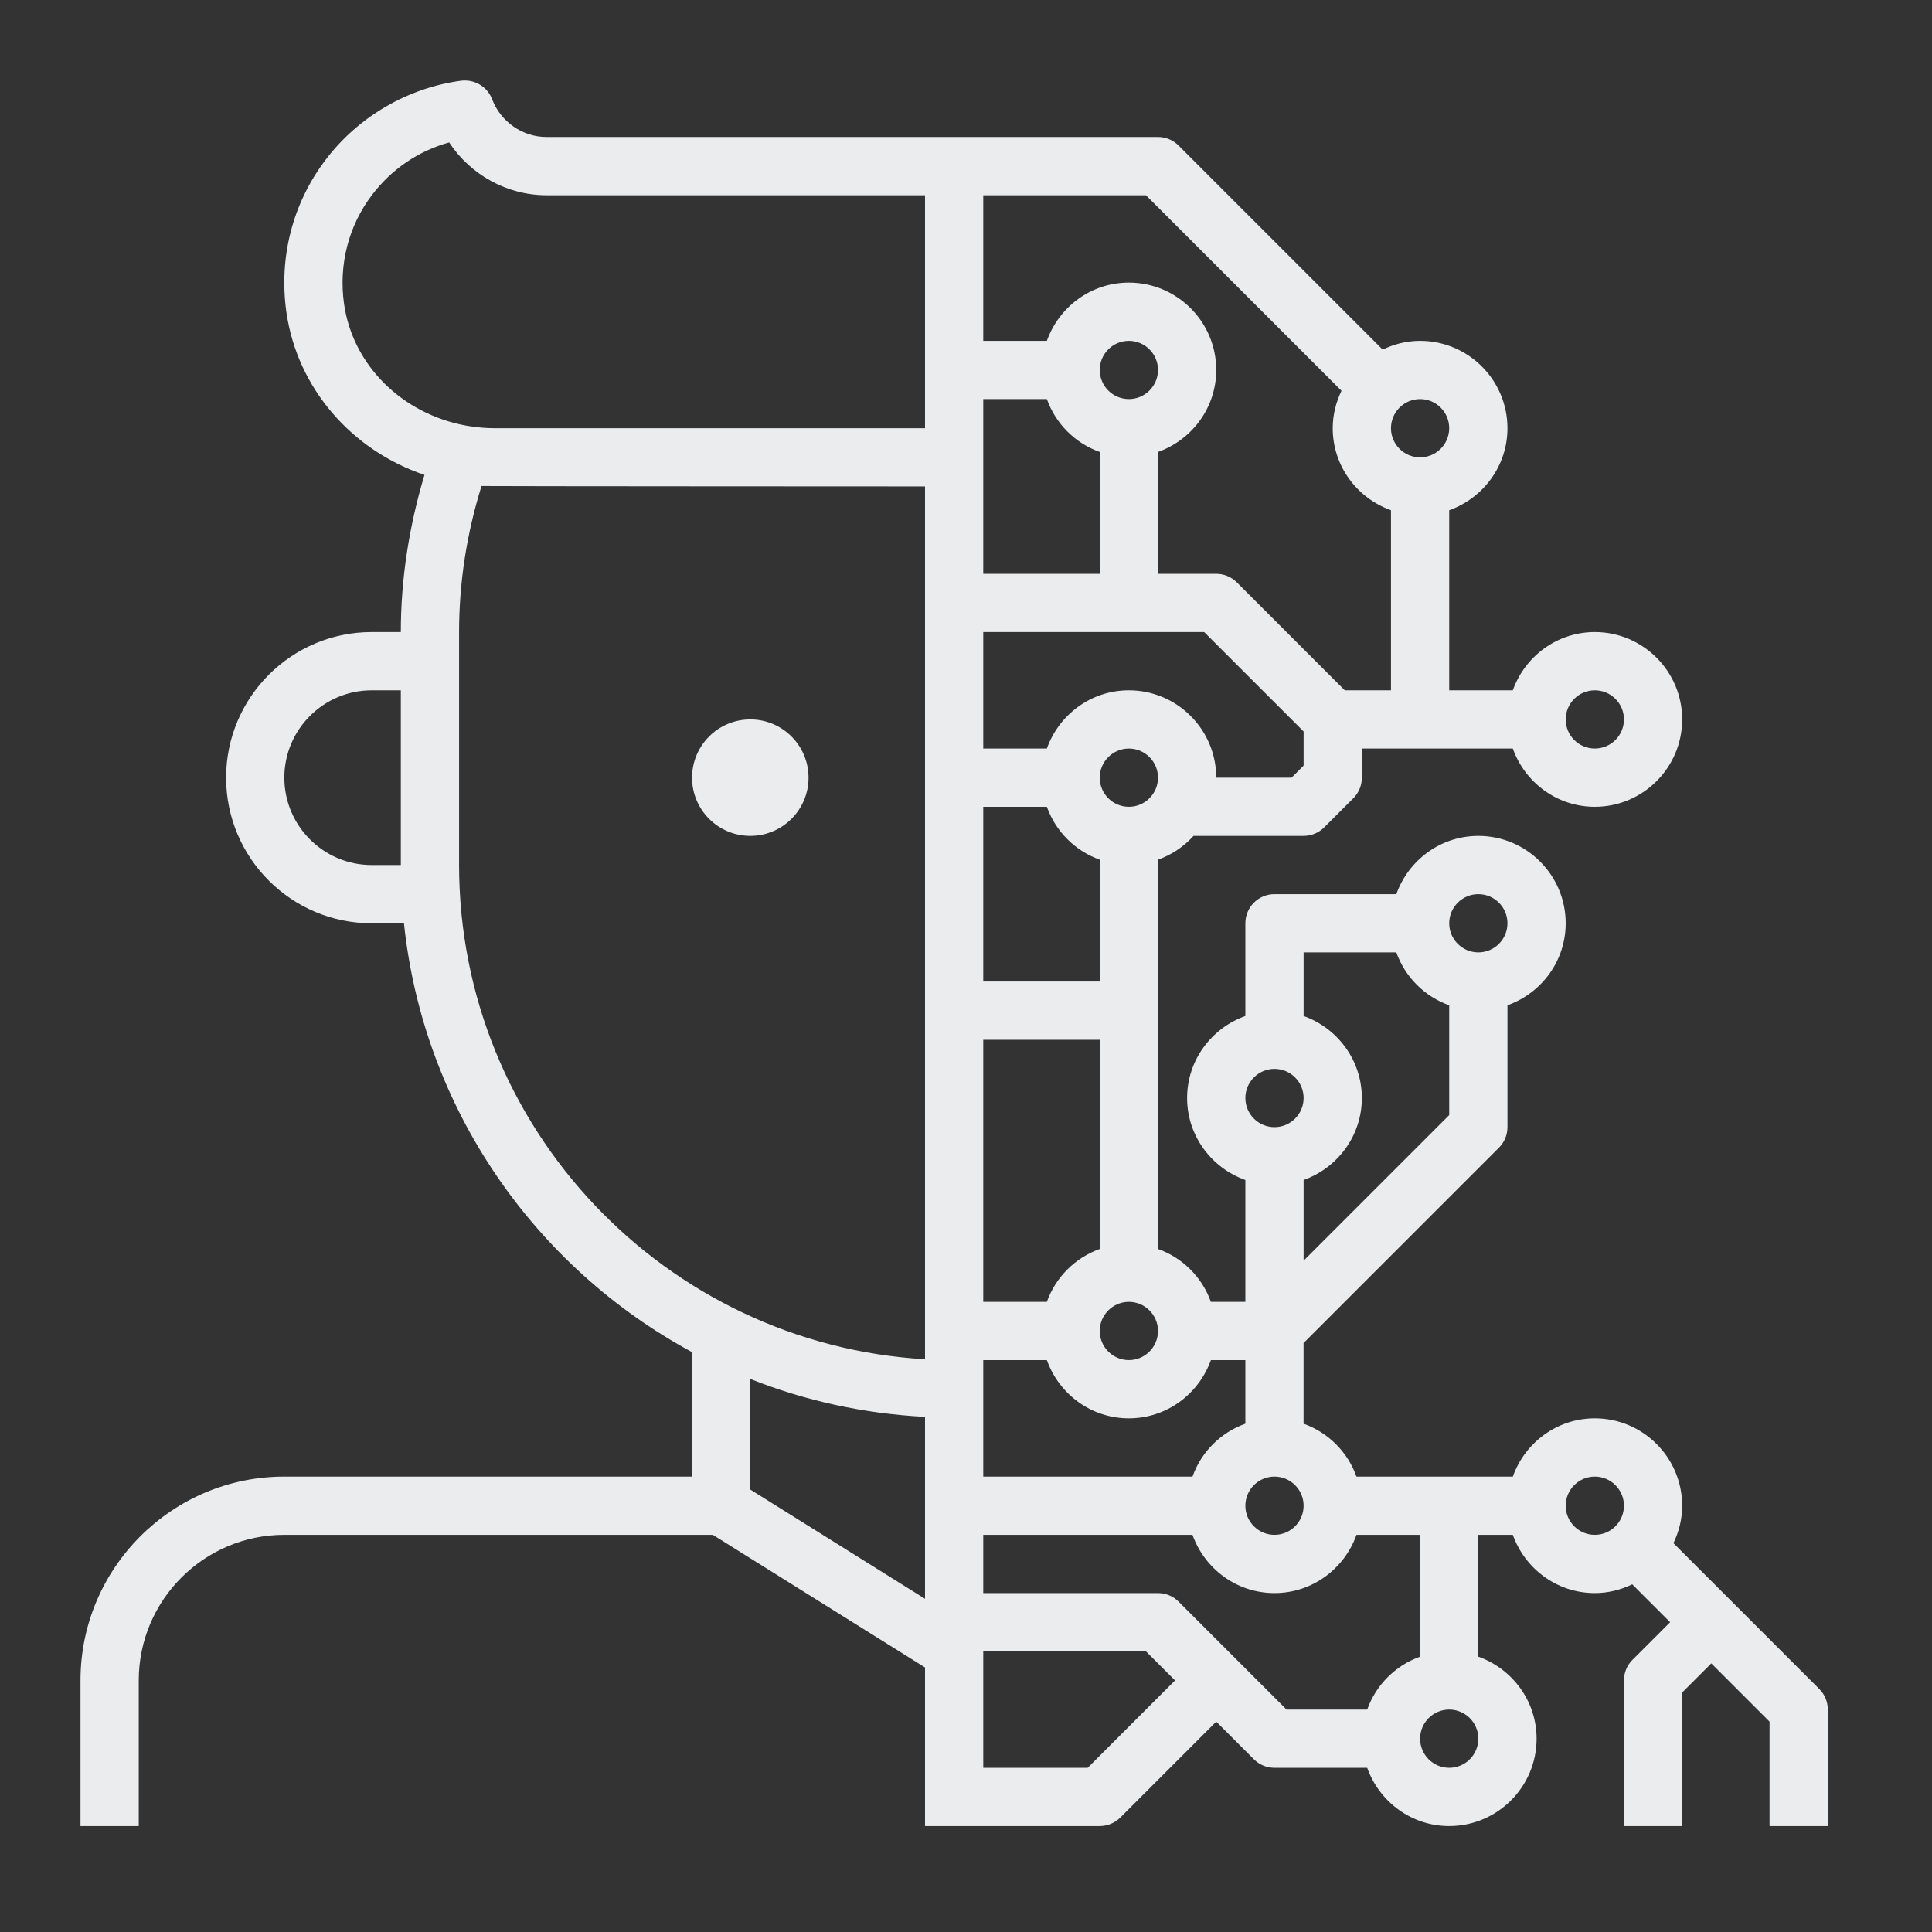 <svg width="92" height="92" viewBox="0 0 92 92" fill="none" xmlns="http://www.w3.org/2000/svg">
<rect x="0" y="0" width="92" height="92" fill="#333333" stroke="none"/>
<path d="M35.729 39.805C37.26 39.805 38.502 38.564 38.502 37.032C38.502 35.5 37.26 34.258 35.729 34.258C34.197 34.258 32.955 35.5 32.955 37.032C32.955 38.564 34.197 39.805 35.729 39.805Z" fill="#EBECEE"/>
<path d="M86.632 80.427L79.687 73.483C79.948 72.94 80.104 72.341 80.104 71.701C80.104 69.407 78.238 67.54 75.944 67.54C74.138 67.54 72.613 68.704 72.039 70.314H64.594C64.175 69.139 63.25 68.214 62.075 67.796V63.954L71.376 54.653C71.638 54.394 71.784 54.042 71.784 53.673V47.871C73.394 47.297 74.557 45.771 74.557 43.966C74.557 41.672 72.691 39.805 70.397 39.805C68.591 39.805 67.066 40.969 66.492 42.579H60.69C59.924 42.579 59.303 43.199 59.303 43.966V48.381C57.693 48.955 56.529 50.48 56.529 52.286C56.529 54.092 57.693 55.617 59.303 56.191V61.993H57.661C57.242 60.819 56.317 59.894 55.143 59.475V40.937C55.8 40.703 56.376 40.314 56.835 39.805H62.077C62.444 39.805 62.798 39.66 63.057 39.399L64.444 38.012C64.704 37.753 64.85 37.401 64.85 37.032V35.645H72.039C72.613 37.255 74.138 38.419 75.944 38.419C78.238 38.419 80.104 36.552 80.104 34.258C80.104 31.965 78.238 30.098 75.944 30.098C74.138 30.098 72.613 31.262 72.039 32.872H69.01V24.296C70.62 23.722 71.784 22.196 71.784 20.391C71.784 18.097 69.917 16.231 67.624 16.231C66.983 16.231 66.384 16.387 65.841 16.648L56.123 6.93C55.864 6.669 55.51 6.523 55.143 6.523H26.021C24.883 6.523 23.842 5.801 23.435 4.726C23.206 4.126 22.597 3.765 21.955 3.844C19.413 4.185 17.061 5.557 15.507 7.608C13.935 9.677 13.271 12.252 13.637 14.859C14.15 18.477 16.744 21.446 20.213 22.614C19.48 25.064 19.087 27.571 19.087 30.098H17.701C13.877 30.098 10.767 33.209 10.767 37.032C10.767 40.855 13.877 43.966 17.701 43.966H19.236C20.165 52.802 25.477 60.349 32.955 64.388V70.314H13.54C8.187 70.314 3.833 74.67 3.833 80.021V86.955H6.607V80.021C6.607 76.198 9.717 73.087 13.54 73.087H33.944L44.049 79.403V86.955H52.369C52.737 86.955 53.09 86.809 53.35 86.549L57.916 81.982L59.709 83.775C59.969 84.036 60.322 84.181 60.69 84.181H65.105C65.679 85.791 67.205 86.955 69.01 86.955C71.304 86.955 73.171 85.088 73.171 82.795C73.171 80.989 72.007 79.464 70.397 78.889V73.087H72.039C72.613 74.697 74.138 75.861 75.944 75.861C76.585 75.861 77.184 75.704 77.726 75.443L79.53 77.248L77.737 79.041C77.476 79.3 77.331 79.652 77.331 80.021V86.955H80.104V80.595L81.491 79.209L84.264 81.982V86.955H87.038V81.408C87.038 81.039 86.892 80.687 86.632 80.427ZM56.785 70.314H46.822V64.767H49.851C50.425 66.377 51.95 67.54 53.756 67.54C55.562 67.54 57.087 66.377 57.661 64.767H59.303V67.796C58.128 68.214 57.203 69.139 56.785 70.314ZM49.851 19.004C50.27 20.179 51.195 21.104 52.369 21.522V27.325H46.822V19.004H49.851ZM52.369 17.617C52.369 16.852 52.992 16.231 53.756 16.231C54.52 16.231 55.143 16.852 55.143 17.617C55.143 18.383 54.52 19.004 53.756 19.004C52.992 19.004 52.369 18.383 52.369 17.617ZM49.851 38.419C50.27 39.593 51.195 40.518 52.369 40.937V46.739H46.822V38.419H49.851ZM55.143 63.38C55.143 64.146 54.52 64.767 53.756 64.767C52.992 64.767 52.369 64.146 52.369 63.38C52.369 62.615 52.992 61.993 53.756 61.993C54.52 61.993 55.143 62.615 55.143 63.38ZM49.851 61.993H46.822V49.513H52.369V59.475C51.195 59.894 50.27 60.819 49.851 61.993ZM62.077 71.701C62.077 72.466 61.454 73.087 60.69 73.087C59.926 73.087 59.303 72.466 59.303 71.701C59.303 70.935 59.926 70.314 60.69 70.314C61.454 70.314 62.077 70.935 62.077 71.701ZM70.397 42.579C71.161 42.579 71.784 43.2 71.784 43.966C71.784 44.731 71.161 45.352 70.397 45.352C69.633 45.352 69.01 44.731 69.01 43.966C69.01 43.2 69.633 42.579 70.397 42.579ZM66.492 45.352C66.911 46.527 67.836 47.452 69.01 47.871V53.099L62.077 60.032V56.191C63.687 55.617 64.85 54.092 64.85 52.286C64.85 50.48 63.687 48.955 62.077 48.381V45.352H66.492ZM60.69 50.899C61.454 50.899 62.077 51.521 62.077 52.286C62.077 53.052 61.454 53.673 60.69 53.673C59.926 53.673 59.303 53.052 59.303 52.286C59.303 51.521 59.926 50.899 60.69 50.899ZM53.756 38.419C52.992 38.419 52.369 37.797 52.369 37.032C52.369 36.266 52.992 35.645 53.756 35.645C54.52 35.645 55.143 36.266 55.143 37.032C55.143 37.797 54.52 38.419 53.756 38.419ZM61.502 37.032H57.916C57.916 34.738 56.05 32.872 53.756 32.872C51.95 32.872 50.425 34.035 49.851 35.645H46.822V30.098H57.342L62.077 34.832V36.458L61.502 37.032ZM75.944 32.872C76.708 32.872 77.331 33.493 77.331 34.258C77.331 35.024 76.708 35.645 75.944 35.645C75.18 35.645 74.557 35.024 74.557 34.258C74.557 33.493 75.18 32.872 75.944 32.872ZM69.01 20.391C69.01 21.156 68.388 21.778 67.624 21.778C66.859 21.778 66.237 21.156 66.237 20.391C66.237 19.625 66.859 19.004 67.624 19.004C68.388 19.004 69.01 19.625 69.01 20.391ZM63.881 18.609C63.62 19.151 63.463 19.75 63.463 20.391C63.463 22.196 64.627 23.722 66.237 24.296V32.872H64.037L58.897 27.731C58.637 27.47 58.284 27.325 57.916 27.325H55.143V21.522C56.753 20.948 57.916 19.423 57.916 17.617C57.916 15.324 56.05 13.457 53.756 13.457C51.95 13.457 50.425 14.621 49.851 16.231H46.822V9.297H54.569L63.881 18.609ZM16.383 14.471C16.121 12.603 16.594 10.76 17.714 9.284C18.649 8.052 19.93 7.185 21.389 6.783C22.403 8.322 24.143 9.297 26.021 9.297H44.049V20.391H23.539C23.167 20.391 22.787 20.36 22.432 20.305C22.393 20.297 22.356 20.292 22.331 20.29C22.293 20.284 22.252 20.277 22.22 20.273C19.143 19.718 16.796 17.384 16.383 14.471ZM17.701 41.192C15.407 41.192 13.54 39.325 13.54 37.032C13.54 34.738 15.407 32.872 17.701 32.872H19.087V41.192H17.701ZM21.861 41.192V30.098C21.861 27.755 22.22 25.419 22.929 23.145C23.132 23.157 44.049 23.164 44.049 23.164V64.727C31.693 64.005 21.861 53.725 21.861 41.192ZM44.049 67.47V76.133L35.728 70.931V65.664C38.326 66.699 41.124 67.317 44.049 67.47ZM51.795 84.181H46.822V78.634H54.569L55.955 80.021L51.795 84.181ZM69.01 84.181C68.246 84.181 67.624 83.56 67.624 82.795C67.624 82.029 68.246 81.408 69.01 81.408C69.774 81.408 70.397 82.029 70.397 82.795C70.397 83.56 69.774 84.181 69.01 84.181ZM67.624 78.889C66.449 79.308 65.524 80.233 65.105 81.408H61.264L56.123 76.267C55.864 76.006 55.51 75.861 55.143 75.861H46.822V73.087H56.785C57.359 74.697 58.884 75.861 60.69 75.861C62.495 75.861 64.021 74.697 64.595 73.087H67.624V78.889ZM74.557 71.701C74.557 70.935 75.18 70.314 75.944 70.314C76.708 70.314 77.331 70.935 77.331 71.701C77.331 72.466 76.708 73.087 75.944 73.087C75.18 73.087 74.557 72.466 74.557 71.701Z" fill="#EBECEE"/>
</svg>
